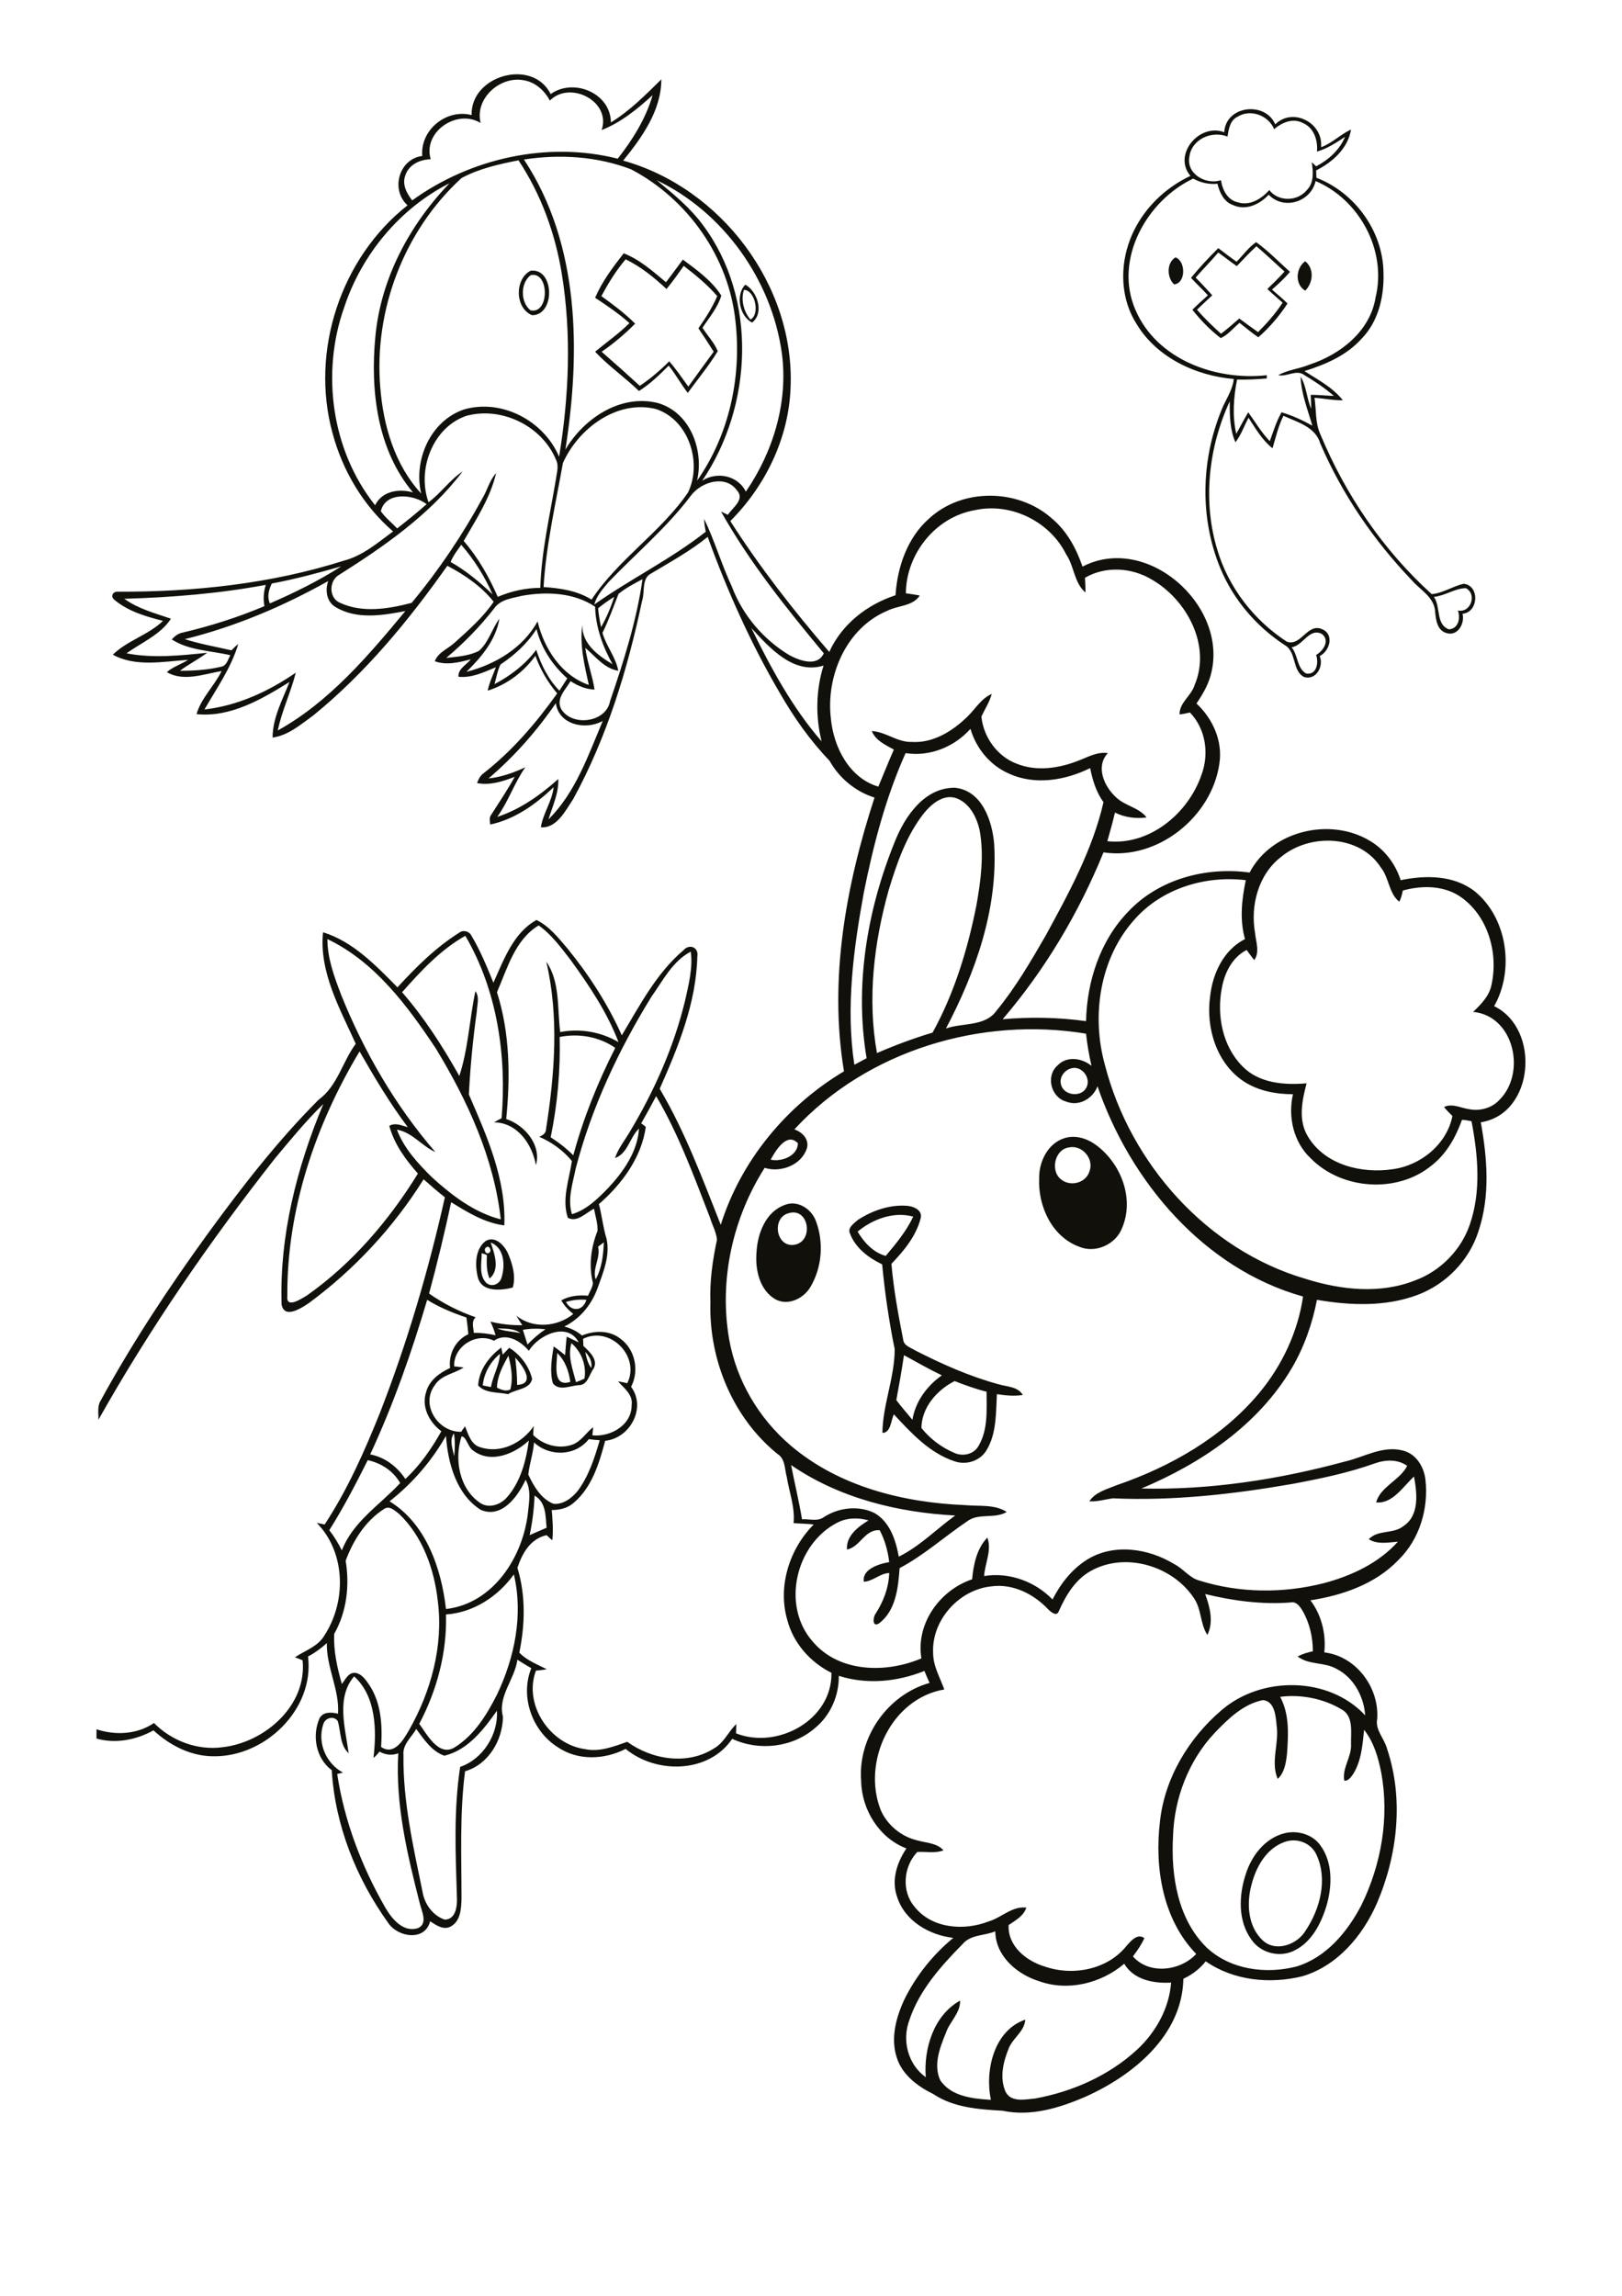 <?xml version="1.0" encoding="utf-8"?>
<!-- Generator: Adobe Illustrator 21.0.2, SVG Export Plug-In . SVG Version: 6.00 Build 0)  -->
<svg version="1.2" baseProfile="tiny" id="Layer_1" xmlns="http://www.w3.org/2000/svg" xmlns:xlink="http://www.w3.org/1999/xlink"
	 x="0px" y="0px" viewBox="0 0 595 842" overflow="scroll" xml:space="preserve">
<path fill="#12100B" d="M471.3,675.5c-6.6,2.3-10.4,8.9-12.1,15.3c-2,7-1.6,15.8,4.2,21c4.8,4.2,12.5,1.3,15.5-3.7
	c5.3-7.9,8.2-18.7,4.1-27.7C481.1,675.9,475.8,673.9,471.3,675.5 M471.3,672.3c4.7-1.1,10.1,0.4,13,4.4c4.6,6.2,4.4,14.7,2.4,21.9
	c-2,6.7-5.5,13.8-12.2,16.9c-5.3,2.5-12.1,0.7-15.4-4.1c-5-6.8-4.7-16.1-2.2-23.8C459,680.7,464,674.1,471.3,672.3 M189,497.9
	c0.4,3.3,0.7,6.7,0.7,10C196.7,507.6,191.6,500.6,189,497.9 M182.3,508.9c1.5,0.8,3.3,1.5,4.9,0.7c1.1-4.1,0.3-8.4-0.7-12.4
	C184.5,500.8,182.4,504.7,182.3,508.9 M177.1,508.1c1,0.2,2,0.4,3,0.6c0.7-4.2,3.1-7.9,3.3-12.2
	C179.9,499.4,177.5,503.6,177.1,508.1 M175.4,508.1c0.3-5.7,4.1-10.7,8.5-13.9c0.1,0.7,0.4,2,0.5,2.6c0.8-0.8,1.6-1.7,2.4-2.5
	c4.1,2.5,7.3,6.8,8.4,11.4c-0.8,3.9-6,3.7-8.8,5.6C182.8,510.5,178.1,511.1,175.4,508.1 M178.3,457.5c-1.1,0.7,0,2.9,1.2,1.9
	C180.5,458.7,179.5,456.5,178.3,457.5 M180,455.7c1.4,4.1,3.5,9.9-0.4,13.2c-1.2-2.7-1.1-5.7-1-8.6c-0.6-0.3-1.3-0.5-1.9-0.7
	c0,3.6-1.1,7.9,1.6,10.8c1.9,1.8,4.8,0.7,5.6-1.6C185.4,464.3,185.1,457.6,180,455.7 M178.2,455.1c3.5-2,6.9,1.7,8.2,4.7
	c1.6,3.8,2.9,8.3,1.7,12.4c-4.2,1.1-11.4,1.8-12.8-3.7C174.2,464.1,174.2,458.1,178.2,455.1 M338,523.7c3.1,3.9,7.3,7.1,12,9.1
	c3.1,1.5,7.3,0.6,9-2.6c3.5-5.9,2.9-13.2,2.9-19.8c-4-1-7.9-2.4-11.7-3.9C343.8,509.7,338.1,516.1,338,523.7 M331.6,497
	c-0.8,5.5-1.8,11-2.8,16.5c1.9,2.5,3.9,4.8,5.9,7.2c1.1-6.7,5.3-12.4,10.8-16.3C340.7,502.1,336.2,499.5,331.6,497 M314.6,451.7
	c2.4,4,5.7,7.6,10.3,8.9c3.8-4.5,7.6-9.1,10.1-14.4C327.9,444.2,320.1,447.1,314.6,451.7 M314.7,447.4c5.2-3.4,11.5-5.6,17.7-5.2
	c2.5,0.1,6.2,1.5,5.3,4.7c-1.7,6.5-6.1,11.8-10.7,16.6c0.8,9.3,2.5,18.6,4.3,27.7c0.2,2.4,2.8,3,4.5,4.1c9.8,5,19.9,9.5,30.6,12.4
	c3,0.9,7,0.8,8.8,3.9c-3.1,0.5-6.3,0.2-9.5-0.3c-0.4,7-0.1,14.6-3.9,20.7c-2.4,3.9-7.5,5.4-11.7,3.9c-9.1-3-15.9-10.4-22.2-17.2
	c-1.1,2.2-1.1,6.8-4.2,6.8c0.1-10.3,4.5-20.3,4.5-30.7c-2.1-10.3-3.6-20.6-4.6-31.1c-5-2.4-9.8-6-11.8-11.3
	C310.8,450.3,313.2,448.7,314.7,447.4 M289.4,444.9c-6.5,1.6-4.8,12.8,2.1,11.6C298.6,455.2,296.8,442.8,289.4,444.9 M287.9,441.9
	c4.7-1.9,9.8,1.5,11.4,5.9c2.9,7.7,2.3,16.8-1.9,24c-2.4,4.3-8.1,7.2-12.8,4.8c-5.9-3.3-7.6-10.8-7.1-17.1
	C277.8,452.6,280.8,444.4,287.9,441.9 M392.2,420.8c-5.5,0.7-7.1,9.1-2.6,12c3.3,2.4,8.7,1,10-3.1
	C401.5,425.1,397,419.8,392.2,420.8 M390.5,417.4c4.1-1.3,8.5,0.2,11.8,2.7c9,6.8,13.9,19.6,9.3,30.3c-2.3,6-9.8,9.4-15.8,6.8
	c-10-3.7-15.1-15-14.6-25.1C381.1,426,384.4,419.3,390.5,417.4 M272.9,106.3c-1.2,3.6-0.1,8,2.4,10.9
	C278.9,115.3,277,106.4,272.9,106.3 M275.9,118.3c-4.6-2.3-6.2-10.1-2.5-13.9C277.9,106.9,280.4,114.8,275.9,118.3 M194.7,100.9
	c-3.9,2.9-3.8,10-0.1,12.9C201.6,115.4,201.6,99.4,194.7,100.9 M194.6,99.3c8.8-1.2,9.2,16.3,0.6,16.3
	C188.9,113.1,188.7,102.4,194.6,99.3 M478.8,106.6c-3.9-2.3-3.5-8.3,0-10.8C482.2,98.6,481.7,103.7,478.8,106.6 M431.2,94.4
	c3.8,1.3,3.9,9.5-0.5,9.9C428,101.8,427.9,96.3,431.2,94.4 M220.6,108.6c4.3,3.1,8.6,6.3,12.4,10.1c-3.8,3.8-7.9,7.3-12.3,10.3
	c4.7,4.1,9.4,8.3,14,12.5c3.9-2.6,7.5-5.7,10.8-9c2.5,2.9,4.7,6.1,7,9.3c3.1-4.3,6.2-8.6,9.3-12.8c-1.8-2.9-3.7-5.8-5.6-8.6
	c2.6-3.7,5.1-7.6,6.9-11.8c-3.6-4.2-7.9-7.7-12.3-11.1c-2,2.9-4.1,5.8-6.3,8.5c-4.5-4.2-9.4-8.2-15-10.9
	C226,99.2,223.2,103.8,220.6,108.6 M218.3,109.2c2.6-6,6.5-11.2,10.5-16.3c5.9,2.3,10.7,6.6,15.5,10.6c2.1-2.7,4.1-5.5,6.2-8.3
	c5.1,3.8,10.6,7.7,14.1,13.2c-1.3,4.4-4.4,8-6.9,11.8c1.8,2.9,4.3,5.4,5.6,8.6c-3.3,5.4-7.3,10.2-11,15.3c-2.5-3.2-4.4-6.8-7-10
	c-3.4,3.4-6.9,6.8-10.9,9.3c-5.2-5-11.2-9.2-16.1-14.4c4.2-3.5,8.7-6.6,12.6-10.5C227,115,222.7,112.1,218.3,109.2 M453.7,97.6
	c-2.3-1.6-4.5-3.3-6.8-5c-2.7,3.2-5.6,6.1-8.3,9.2c2.1,2.1,4.1,4.3,6.1,6.5c-1.9,1.8-3.8,3.5-5.6,5.3c2.7,3.1,5.7,6,8.8,8.8
	c2.3-1.7,4.5-3.7,6.7-5.6c2.3,1.7,4.6,3.4,6.9,5c3.3-3.3,6.4-6.8,9-10.8c-1.9-1.7-3.8-3.3-5.6-5c2.2-2.1,4.3-4.2,6.3-6.4
	c-3.4-3.1-6.8-6.3-10.3-9.3C458.3,92.7,456,95.2,453.7,97.6 M453.6,96c2.4-2.4,4.4-5.3,7.2-7.2c4.4,3.2,8.3,7.2,12.4,10.9
	c-2,2.4-4.3,4.5-6.6,6.5c1.9,1.7,3.9,3.3,5.7,5.1c-3,4.6-6.6,8.8-10.7,12.4c-2.4-1.6-4.6-3.5-6.9-5.3c-2.3,1.9-4.2,4.4-6.9,5.6
	c-3.9-3-7.4-6.6-10.4-10.4c1.8-1.8,3.8-3.6,5.7-5.3c-2-2.2-4.2-4.2-6.2-6.4c3.1-3.8,6.5-7.4,10-10.9C449.1,92.7,451.4,94.4,453.6,96
	 M473.8,237.4c2.4,2.9,1.9,7.6,5.3,9.6c3.9,0.7,4.7-4,3.7-6.8c2.6-1.5,5.2-5.3,2.1-7.7C480.3,230.1,478,236.8,473.8,237.4
	 M526,218.9c2.6,3.7,0.6,10.1,5.5,11.9c3.5-0.2,4.3-4.1,3.3-6.9c4.8,1,7.1-6.1,2.9-8.2C533.6,215.8,530.1,218.5,526,218.9
	 M416.5,113.6c7.8,18.3,29.5,26.1,48.2,24c0,0.3,0,0.9,0,1.2c-3.6,0.3-7.3,0.5-10.9,0.4c-1.3,6.5-1.8,13.3-0.3,19.9
	c1.5-2.7,2.9-5.4,4.4-7.9c2.6,3.6,4.8,7.4,7.9,10.6c1.3-3.6,2.4-7.2,4.3-10.6c4,1.2,7.7,2.9,11.3,4.9c-1.7-5.9-4.1-11.8-4.3-18
	c2.2,3.6,2.2,8,3.9,11.8c0-1.7-0.1-3.4-0.2-5.1c2.8,0,5.7,0.3,8.5,0.4c-3.3-2.9-7.1-5.4-10.9-7.7c-2.9-2.1-6.3,0.8-9.5,0.1
	c3.5-2,7.7-2.3,11.5-3.9c11.3-3.7,22.2-12.2,24.2-24.6c4.2-17.2-5.9-35.9-22-42.7c-1.7,7.7-11.7,10.8-17.2,5
	c-3.2,3.5-8.4,6-13.1,3.8c-3.4-1.2-4.9-4.6-5.7-7.8c-3.1,0.3-6.2-0.4-8.9-1.9C420.6,73.6,408.5,95.2,416.5,113.6 M454,42.8
	c-2.8,1.3-3.3,4.6-3.7,7.3c-5.7-2.3-13.2,0.9-14,7.4c-1.2,6.3,6.1,10.4,11.6,8.6c0.5,3.5,2.4,7.3,6.2,8.1c4.4,1.4,8.7-1.3,11.5-4.5
	c3.4,4.4,10.4,4.2,13.8,0c2.7-2.7,2.3-6.8,1.8-10.2c0.4,0.4,1.2,1.1,1.6,1.5c4.6-2.4,8.6-6,10.6-10.8c-3.2,2.1-6.5,4.3-10.3,5.4
	c0.4-4.1-1.1-8.8-5.2-10.5c-3.6-1.9-7.7-0.2-10.5,2.3C465.4,42.4,458.8,39.8,454,42.8 M449.1,48.5c0.5-9.8,15-11.5,18.7-2.9
	c6.5-6.4,17.7-0.5,16.8,8.4c4.1-1.5,7.1-4.7,11-6.5c-1.1,6.9-6.8,12-12.8,15c0,0.9,0.1,1.8,0.1,2.7c14.1,5.4,24.4,19.6,24.6,34.7
	c0.3,8.7-1.8,18-8.1,24.4c-5.5,6.1-13.2,9.4-20.9,11.8c5,3.2,10.4,6,14.1,10.7c-3.5,0.1-6.9-0.7-10.4-0.9c0.7,4.5,0.2,9.2,2.2,13.5
	c9.2,22.1,23,42.4,40.8,58.5c4.2-0.4,7.7-2.9,11.7-3.8c6,0.6,5.5,10.5-0.4,11c0.9,3.5-1.7,8.3-5.8,7.1c-3.7-1-4-5.2-4.3-8.4
	c-0.6-5-5.5-7.5-8.5-11c-14-14.6-25.6-31.6-33.6-50.2c-1.7-6-8.4-7.8-13.5-10.1c-1.9,3.8-2.8,7.9-4,11.9c-3.8-3-6.2-7.2-8.8-11.2
	c-1.6,3-2.7,6.3-4.8,9c-2.1-4.7-2.1-10-2.1-15c-7.8,16.9-10,36.7-4.5,54.6c4.1,13.7,13.4,25.7,25.4,33.5c5.3,2,7.6-7.1,13.1-4.5
	c4.4,1.9,2.7,8-1,9.8c1.6,3.7-1.3,9-5.7,7.7c-4.5-2.3-2.7-9.2-7.1-11.7c-10.4-6.8-18.8-16.6-23.6-28.1c-7.9-19-7.1-41.1,1.1-59.8
	c1.5-3.1,3.4-6.2,3.8-9.7c-14-1.2-28.4-7.9-35.8-20.4c-6.7-10.7-6-24.8,0-35.6c4.4-8.1,11.6-14.6,19.9-18.5
	C430.1,56.8,439.9,45,449.1,48.5 M353,713.1c-7.9,8-15.8,16.9-19.4,27.7c-2.8,7.4-0.6,16.3,6,21c-0.8-10.5,2.9-22.7,12.6-28.1
	c0.1,4.6-3.8,7.7-5.2,11.8c-2.2,5.4-4.7,11.7-2.1,17.4c4,6,12,6.8,18.6,7.2c-2.3-10.7,1.1-25.5,12.6-29.4c-0.3,4.4-4.6,6.7-6.1,10.6
	c-2,4.9-3.4,10.8-1.1,15.9c2.1,4,7.3,2.7,10.9,2.4c13.6-2.5,26.8-8.3,37.1-17.7c7-6.4,12-15.3,12.7-24.8c-6.4,0.4-13.7-1-17.2-6.9
	c-8.5,7.2-20.6,10.2-31.2,6.4c-8.1-2.5-16-9.2-16.1-18.3C361.1,710,356,709.4,353,713.1 M163,643.9c-4.6-1.6-7.5-6-10.3-9.8
	c-1.8,3.1-5.1,5.7-4.7,9.6c-0.2,17,3.6,33.6,7,50.1c0.7,4.4,3.7,8.7,8.1,10.2c4.3,0,4.7-5.4,4.5-8.6c-0.5-15.8-1.2-31.7,1.2-47.4
	c8.4-2.9,14-11.9,13.5-20.6C177.4,634.3,171.7,641.8,163,643.9 M469.6,622.3c3.5,6.5,3,14,2.5,21.1c-0.4,3.2-0.9,6.7-3.4,9
	c-2.7-6.2,0.6-13.1-0.4-19.6c-0.3-3.4-0.7-8.9-5-9.3c-7.2,1.4-12.8,6.9-17.7,12c-9.6,10.2-14.9,24.1-15.3,38
	c-0.8,14.3,1.7,30.4,12.4,40.8c8.7,8.1,21.7,9.8,32.9,6.9c10.9-3.3,18.7-12.7,23.8-22.5c7.3-14.9,10.3-32.1,7.3-48.5
	c-1.1-5.6-2.7-11.2-6.3-15.8c-0.6,5.6-1,11.6-4.2,16.5c-0.8,1-1.7,2.4-3.1,2.1c-0.8-4.7,2.8-8.7,2.5-13.4c-0.1-4.2,1-10.1-3.3-12.6
	C485.7,623,477.4,621.3,469.6,622.3 M127.9,643c-3.3-3-2.8-7.9-4-11.8c-1.4-2.1-4.6-1.2-5.3,1.1c-2.3,6.9,1,14.4,7.2,17.8
	c-0.5,0.1-1.6,0.4-2.1,0.5c2.6,17.3,9,34,17.7,49.1c2.4,4.1,6.6,9.2,12,7.4c3.6-1.7,1.3-6.1,0.6-9c-4.6-18-9-36.4-7.9-55.1
	c-2.3,0.9-4.7,0.6-6.9-0.6c-0.7,0.9-1.4,1.7-2.2,2.3c1.2-10.1,1-22.6-7.1-29.9C123.2,622.6,126.7,633.9,127.9,643 M163.6,592.1
	c0.4,13.9-3.3,27.8-9.8,40.1c2.9,4,7.3,12.4,13.2,8.5c7.1-4.5,11.6-11.9,15.3-19.2c6.5-13.6,9.7-29.3,6.2-44.1
	C182.7,585.5,173.7,591.4,163.6,592.1 M400.2,576.1c-5.8,3.2-9.2,9-11.8,14.8c-0.8,2.2-3,0.2-4-0.8c-5.3-5.6-13-9.4-20.8-8.3
	c-11.8,1.2-21.9,12.4-21.3,24.4c0,4.8,2.5,9,4.1,13.4c-19.5,3.3-30.3,26.6-23.3,44.3c2.4,5.4,7.4,9.6,13.2,11c3.3,1,7.3,0.9,9.8,3.7
	c-3.1,1.2-6.4,0.4-9.6,0.6c-5.1,5.3-5.9,14.4-1,20.1c6.3,8,18.1,8.9,27.1,5.4c4.8-1.4,8.6-5.7,13.9-5.1c-1,3.1-4,4.7-6.5,6.4
	c-0.4,7.7,6.5,13.2,13.2,15.2c10.3,3.6,23,1.2,30-7.5c1.6-1.8,4-4.8,6.6-2.9c-1.1,2.4-2.6,4.6-4.2,6.7c5.9,6.8,17.4,5.4,23.2-0.9
	c-12.3-12.7-15.3-31.6-13.3-48.5c1.7-15.9,10.5-30.6,22.6-40.9c14.6-12.6,39.3-12.5,52.7,1.9c-0.5-6.9-4.2-13.9-10.6-17.1
	c-4.4-2.5-10-1.3-14.2-4.5c1.7-0.9,3.7-1.5,5.6-1.9c0-5.2-1.2-10.4-3.8-14.9c-1-1.6-2.3-3.5-4.4-3c-10.5,0.8-21.1-0.6-31.3-3.1
	c1.7,4.7,3.2,10.2,0.8,15c-2.7-4.1-2.1-9.5-5-13.6C430,574.2,412.8,569.1,400.2,576.1 M140.9,553.4c-6.8,4.3-11.4,11.6-14.1,19
	c1.5,9.1,0.4,18.7-4.2,26.8c-0.3,6.2,1.1,12.4,2.8,18.4c1.3-1.6,2.3-4.2,4.8-4.1c2.5,0.3,4,2.6,5.3,4.5c4.4,6.7,4.8,14.9,4.3,22.7
	c4.8,3.2,8.1-2.5,10.2-6.1c8.1-14.2,12.7-31,10.6-47.4c-1.3-11.7-5.5-23.6-14.1-31.9C144.9,554.1,142.9,552,140.9,553.4
	 M196.1,548.5c-0.2,4.9-0.8,9.7-1.8,14.5c2-0.9,4.1-1.8,6.2-2.7C200.1,556.1,200.4,551,196.1,548.5 M290.2,537.3
	c1.3,6.7,2.9,13.2,4,19.9c2.7-0.2,5.7,0.9,8-0.8c5.4-3.5,12.7-4.4,18.6-1.5c5.7,3.3,7.8,10,8.9,16c7.7-3.8,13.8-10.1,20.7-15.1
	C329.3,554.7,307.8,549.4,290.2,537.3 M134.9,535.5c-4.4,8.8-8.9,17.4-14.1,25.7c1.8,2.3,3.3,4.8,4.6,7.4
	c4.1-10.6,14-16.7,21.4-24.7C144.3,539.5,139.9,536.6,134.9,535.5 M216,527.8c-5,6.3-14.4,6.5-20.1,1.2c-0.3,4-1.7,7.9-2.1,11.8
	c2,4.3,4.7,8.9,9.2,10.7c3.5,0.4,6.8-2.1,8.9-4.7c4.1-5.5,6.2-12.1,8.1-18.6C218.7,528.1,217.3,528,216,527.8 M176.3,551.3
	c3.2,2,7.4,0.5,9.7-2.2c5-5.7,7-13.4,8-20.8c-5.2,4.9-14,8.6-20.4,3.7c-2-1.2-2.5-5.2-4.3-5.2C166.6,535.1,168.4,546.1,176.3,551.3
	 M142.9,550.6c13.4,8.2,19,24.6,20.7,39.5c17.5-2,28.4-19.4,30.1-35.6c0.4-3.9,1.2-8.2-0.9-11.8c-2.8,6.1-8.8,14.4-16.5,11
	c-8.9-5.7-12-17.1-12.7-27.1C158.3,535.9,151.3,544,142.9,550.6 M166.6,534.1c0.3-2.8,0.4-5.6-0.1-8.4
	C164.7,528.2,166.1,531.4,166.6,534.1 M204.4,496.2c-0.1,3.9-1.9,12.8,4.8,10.6C208.7,502.9,207.3,499,204.4,496.2 M214.7,495.8
	c0.4,2,0.9,4.2,2.2,5.9C217.3,499.4,216.2,497.4,214.7,495.8 M209.6,492.6c-1.4,4.9,0.5,9.6,1.7,14.3c1.1-0.4,2.1-0.8,3.1-1.3
	C215.2,500.8,213.3,495.7,209.6,492.6 M194,495.4c-3-3.6-8.3-6.8-12.8-3.7c-6.5-3.2-14.9,2.1-14.6,9.4c0.9,0.1,2.7,0.3,3.5,0.4
	c-3.4,2.3-8.2,2.7-10.6,6.5c-5.4,7.2,1.2,17.3,9.7,17.1c0.3-0.5,1-1.5,1.4-2c1.2,3,2.2,6.8,5.7,7.7c7.4,2.4,15.3-1.6,19.5-7.8
	c-0.1,1.1-0.2,2.2-0.2,3.3c3.6,3.6,9.2,5.2,14.1,3.6c3.4-1.1,5.2-4.4,7.9-6.5c-0.1,1-0.2,2-0.3,3c6.7,0.7,14.5-3.8,14.4-11.1
	c0.6-3.8-2.8-6.2-5-8.7c1.1,0.2,2.3,0.4,3.4,0.7c4.9-9.8-6.3-21.2-16.2-16.3c0,0.9,0.1,1.7,0.1,2.6c2.2,2.1,5.6,5.1,3.7,8.4
	c-1.6,2.1-2.1,6.1-5.5,6c-3,0.2-7.1,2.3-9.4-0.7c-1.2-4.4-0.4-9.1,0.3-13.5c1.5,1,2.8,2.1,4.2,3.2c0.2-2.3,0.3-4.5,0.6-6.8
	c1.4,0.7,2.9,1.4,4.4,2.1C208.2,484.6,197.6,489.5,194,495.4 M191.8,487.7c0.6,1.8,1.1,3.6,1.7,5.4c2-2.1,4.2-4,6.6-5.6
	C197.4,487.2,194.6,487.2,191.8,487.7 M182.4,487.2c2.7,1.1,5.7,1.1,8.5,1.7C188.5,487.1,185.3,487.3,182.4,487.2 M207.6,477.5
	c2.1,3.8,6.3,3.3,7.5-0.8C212.6,476.5,210.1,476.7,207.6,477.5 M156.7,476.7c-5.7,19.3-12.4,38.4-20.9,56.7c5.4,1,9.9,4.5,12.9,9
	c5.4-5,9.6-11.1,13.2-17.5c-4.3-3.2-7.4-8.8-5.6-14.3c1.1-4.3,4.9-7.1,8.8-8.9c-0.6-5.2,2-10.2,6.7-12.4c-0.2-2-0.4-4.1-0.7-6.1
	C166.1,481.5,161.2,479.5,156.7,476.7 M219.4,457.2c1,4.2-2.2,8-0.9,12c2.3-4.1,2.8-8.9,3-13.6C221,456.1,219.9,456.8,219.4,457.2
	 M219.7,455.1C220.2,455.5,220.2,455.5,219.7,455.1 M282.7,425.3c4.1,0.9,9.9-1.4,10-6C288.7,415,284.5,422,282.7,425.3 M240.7,402
	c-1.8,3.4-3.6,6.7-5.5,10c0.6,0.4,1.2,0.8,1.7,1.3c-1.6,11.3-8.8,21-17.2,28.3c1.1,4.2,1.5,8.5,2.8,12.7c1.4,6.3-1.3,12.5-3.4,18.4
	c-2.2,5.9-6.4,11-12.1,13.8c2.4,0.6,4.6,1.7,6.5,3.3c4.5-1.9,10-2,14,1.1c5.5,3.9,7.1,11.8,4,17.7c5.7,7.7-0.4,18.9-9.5,19.8
	c-2.2,8.2-4.8,17-11.5,22.7c-2.2,2-5.2,2.7-8.1,2.7c0.3,3.7,0.6,7.4,0.2,11.1c-0.7-0.6-1.4-1.2-2.1-1.9c-6,1.4-8.9,6.6-10.7,12
	c3.1,10.1,2.8,20.9,0.7,31.1c2.8,2.9,6.6,4.3,10.1,6.1c-1.3,0.2-2.7,0.4-4,0.5c-4.7,12.5,5.2,27.1,18.1,28.8
	c5.3,1.1,10.5-1,15.4-2.7c9.1,6.6,22.2,8.7,32,2.3c3.6-2.1,5.1-6.1,8-8.8c0,0.9-0.1,2.6-0.1,3.4c15.2,6,35.3-4.9,35-22.2
	c-7.8-3.9-14-10.9-16.2-19.4c-3.6-12.3,0.8-26.1,9.7-35c-2.4-0.3-4.9-0.3-7.4-0.5c0.6-5.8-1.6-11.3-2.5-17c-0.8-2.8-0.5-6.5-3.3-8.3
	c-16.5-13.3-25.3-34.7-24.7-55.7c-0.3-7.7,0.8-15.4,2.4-22.9c-0.2-2.8-1.7-5.3-2.5-8C254.6,431.5,249,416.1,240.7,402 M393,391.8
	c-2.5,0.6-4.5,3.3-3.8,5.9c0.9,4.1,7.4,4.9,9.3,1.2C400.4,395.4,396.8,390.7,393,391.8 M131.9,385.6c-16.2,27-26.7,58-26.5,89.7
	c-0.5,4.8,5,1.1,7.2-0.2c16.6-11.7,30.1-27.5,40.7-44.7c-4.5-5.1-8.7-10.8-10.5-17.5c2.2-1.3,4.6-0.1,6.8,0.5
	C143,404.6,137.4,395.2,131.9,385.6 M205.3,380.3c0.3,12.3-0.8,24.7-3.3,36.8c3,1.9,5.8,4.1,8.3,6.6c3.7-13.7,9-26.8,15.4-39.4
	C219.8,380.2,212.3,378.9,205.3,380.3 M291.4,414.2c2.9,1,5.5,3.6,4.6,6.9c-1.9,6.1-9.5,9.1-15.5,7.2c-11.8,18.5-16.8,41.3-13,63
	c2.7,15.1,10.9,28.9,22.5,38.8c17.7,15.1,41.4,21,64.2,21.9c5,0.5,10.6-0.4,15.1,2.5c-4.5,2.7-10.4,0.2-14.6,3.5
	c-8.3,5.6-15.8,12.4-24.7,17.1c-0.5,7.2-1.4,15.7-7.6,20.3c-2.5,1.5-2.2-2.3-1.2-3.6c2.9-4.5,4.8-9.5,5-14.9c-3.4,0.1-5.9,3-9.3,3.2
	c-0.8-4.6,5.6-6.6,9.3-7.2c-0.5-4.1-1.6-8.1-3.5-11.7c-5.5-0.4-7.1,6.1-12,7.1c-0.4-5,4.1-8.4,7.9-10.7c-3.8-1.1-7.9-1-11.4,0.8
	c-15.3,7.8-20.7,30.4-9.1,43.6c9.7,11.5,27,11.7,39.9,6.2c-2.1-12.7,6.7-25,18.6-29c0.5-5.4,1.7-11.3,5.6-15.3
	c1.7,4.7-0.9,9.4-1.2,14.1c9.2-1.5,18.7,2,25.1,8.6c2.9-5.7,7-11,12.5-14.5c9.8-6.2,22.6-4.3,32.1,1.5c3.4,1.7,5.7,5.2,9.4,6.1
	c14.7,4.6,30.7,4.7,45.6,0.9c10.1-2.7,20-7.3,27.1-15.2c-3.6,0.3-7.5,1.1-10.7-0.9c3.4-3.6,9-1.8,12.7-4.8c6-3.9,5-12.2,3.9-18.2
	c-4,3.7-7.9,10.1-13.9,9.5c1.6-5.8,8.7-8.1,11.4-13.4c-3.5-2.5-8-2.3-11.9-0.9c-9.8,3.5-20,5.6-30.1,7.5c-21.8,3.8-43.9,6.3-66,5.3
	c-2.9,0.4-5.7,1.3-8.6,1.1c2.2-3.4,6.4-4.4,10-5.9c19.8-6.8,38.8-17.6,52.3-33.8c8.4-10.1,14.2-22.4,16.1-35.4
	c-36.4-10.2-63.4-42.2-75.4-77.1c-1.7,4.5-6.8,7.5-11.5,5.6c-5.6-1.5-7.6-9.5-3.1-13.3c3.3-3.5,8.9-2.7,12.4,0.2
	c-0.9-3.9-1.6-7.9-2-11.8C360,372.7,318,385.3,291.4,414.2 M239,365.5c-12.1,19.6-22,40.7-27.8,63c-1.1,5.5-3.1,11.2-1.4,16.8
	c5.4-1.6,9.5-5.7,13.3-9.6c5.6-6,10.8-13.4,11.3-21.8c-3.4,3.2-4.1,9.2-8.8,10.8c1.2-3.6,3.7-6.6,5.6-9.9
	c8.9-14.9,16-30.9,20.1-47.8c1.3-5.9,2.9-11.9,2.1-18C246.7,352.5,243.2,359.6,239,365.5 M120.1,344.4c0,7.2,2.6,14,5.1,20.6
	c8.4,20.8,19.8,40.5,34.5,57.5c-5-2.2-8.4-7.2-14.1-8.2c2.6,6.9,7.8,12.5,13,17.6c7.3,6.6,15.4,12.8,25.1,15.3
	c-2.5-22.5-12.2-43.6-23.9-62.8C149.4,368.8,137.5,352.7,120.1,344.4 M182.3,363.9c4.8,15,4.9,31,3.4,46.5c6.8,2.2,13,9.6,10.9,16.9
	c-1.4-7.7-6.8-15.6-15.4-15.7c0.9-0.5,1.8-1,2.8-1.5c1.9-22.9-1.6-46.9-13.3-66.9c-9.1,5.1-16.3,12.9-23.2,20.7
	c8.2,9.4,14.9,19.9,21,30.7c3.3-10.1,3.7-20.8,5.9-31.1c1.6,2.2,0.6,5,0.5,7.5c-1.4,10.1-2.4,20.3-2.9,30.4
	c6.6,15.2,13.7,31.1,13,48c-7.2-0.9-13.5-4.8-19.5-8.5c-2.4,11.2-5.1,22.4-8.1,33.5c5.3,3.7,11,6.6,17.1,8.7
	c-1.7,1.5-0.8,3.8-0.7,5.7c2.7,0,5.4,0.3,8,0.9c-0.5-1.7-1.1-3.4-1.9-5c3.8,0.9,7.7,1.4,11.7,1.3c-0.8-1.2-1.5-2.3-2.2-3.5
	c6,4.9,15,4.2,20.9-0.6c-1.7-1.4-3.3-3-4.4-5c3-1.7,6.5-2,9.8-1.7c0.6-1.5,1.7-3,1.8-4.7c-1.6-6.3-0.7-13.1,1.7-19.1
	c0.1-2.8-0.8-5.4-1.3-8.1c-2.9,1.4-6.2,5.2-9.6,3.3c-2.3-6.8,0.5-14,1.5-20.8c-3.2-3.9-7.4-6.9-12-8.9c1.3-0.5,2.5-1.3,2.5-2.8
	c3.2-20.3,4.8-41.3,0.1-61.4c5.1,7.3,4,17.2,5.1,25.8c7.3-1.4,14.9-0.1,21.4,3.7c-4.2-11-10.8-20.8-17.7-30.3
	c-3.5-4.5-6.9-9.2-11.6-12.5C188.9,344.6,186.1,355.2,182.3,363.9 M416.1,337.3c-12.7,14.2-15.8,35.2-10.8,53.2
	c9.3,36.2,37.4,67.9,73.6,78.5c13,4.1,27.5,5.7,40.4,0.5c9.1-3.4,16.6-11,19.8-20.2c4.3-12.2,3.1-25.6,0.7-38.1
	c-1.2-0.2-2.3-0.5-3.5-0.5c-2.3,6.4-5.7,12.5-11.1,16.7c-12.6,10.4-33,9-44.4-2.6c-6.3-5.9-8.4-15.2-6.5-23.5
	c-6.2,0-12.6-1.2-17.9-4.6c-10.1-6.6-14.1-19.7-12.5-31.2c0.9-8.4,4.9-17.1,12.8-21.1c-2-7.1-1.2-14.5,0.3-21.6
	C442,321,426.1,325.9,416.1,337.3 M469.9,314.3c-8.3,6.4-11.3,17.8-9.5,27.9c0.3,3.2,1.8,7-0.3,9.9c-1-1.2-1.9-2.5-2.8-3.7
	c-5.3,2.7-8.1,8.4-9.1,14c-1.9,9.9,0.2,21.2,7.5,28.6c6.1,6.3,15.3,7,23.6,6.3c-1.7,6.4-3.2,13.7,0.6,19.7
	c6.3,10.3,19.7,13.5,31,11.8c10.3-1.4,19.8-9.1,21.9-19.5c-1.1-1.1-2.1-2.1-3.1-3.3c3.1-1.5,6.2,0.4,9.3,0.8c4,0.8,8.4-0.5,11.1-3.5
	c9.8-9.8,5.4-30.7-9.7-32.2c2.9-2.8,5.9-5.8,6.7-9.8c2.6-11.5-1.1-25-10.9-32.1c-6.2-4.5-14.4-4.6-21.6-2.6
	c-0.3,1.4-0.6,2.8-1.3,4.1c-3.9-3.1-3.7-8.8-6.8-12.6C498.8,306.1,480.5,305.5,469.9,314.3 M338.8,298.4c-6.4,8.2-9.8,18.2-12.8,28
	c-5.4,19.3-7.9,39.9-4.3,59.8c6.7-2.9,13.4-5.4,20.4-7.5c8-14.5,12.9-30.6,16.1-46.8c1.6-9,2.8-18.2,1.2-27.2
	c-1-4.8-3.6-10-8.4-11.9C346.2,291,341.7,294.8,338.8,298.4 M332.2,276.2c-7.3,16.3-11.8,33.6-15.3,51c-3.8,20.8-6.7,42.3-3.5,63.3
	c1.5-0.8,3-1.6,4.5-2.4c-4.5-26.7,0.2-54.4,10.3-79.3c3.7-9.4,10.9-20,22.1-19.9c9.9,1,13.7,12.1,14.4,20.7
	c1.4,23.7-6.8,46.9-17.7,67.6c6.2-2.2,14.4-0.6,18.6-6.6c7-8.5,12.5-18,18-27.5c8.5-15.6,17.2-31.5,21.2-48.9
	c-2.7-3.7-4-8.1-4.9-12.5c-9.1,4.5-20.3,6.4-29.8,2c-6.9-3-12-9.2-14.1-16.4C350.1,273.9,341.1,277.6,332.2,276.2 M203.9,257.9
	c-7,10.2-15.3,19.6-24.7,27.6c4.7-0.5,9.2-2.1,13.5-4.1c-4,5.7-6.2,12.5-10.3,18.2c8.5-2.8,15.8-8,22.4-13.9
	c0.2,5.2-2.1,9.9-3.6,14.8c9.9-9.8,14.6-23.5,19.9-36.1C214.9,267.9,205,265.9,203.9,257.9 M183.6,243.7c-1.1,2.2-1.5,4.8-2.2,7.2
	c5.9-3.1,11.3-7.2,15.3-12.6c1.8,5.5,4.4,10.8,8.5,15c1-1.5,1.9-3,2.9-4.5c-5.4-4.8-9.5-11-11.3-18.1
	C193.5,236,188.8,240.2,183.6,243.7 M275.6,230.3c7.2,14.7,15.1,29.3,25.8,41.6c-2.3-9.1-2.1-18.9,0.7-27.8
	C291.1,247.5,282.3,237.6,275.6,230.3 M219.4,223.1c0.2,2.3,0.6,4.6,1.1,6.9c2-3.5,3.6-7.3,4.8-11.1
	C223.2,220.2,221.2,221.6,219.4,223.1 M191.5,218.5c-3.6,0.9-7.9,1.3-10.2,4.6c-5.2,6.7-11.1,12.7-17.6,18.2c4.1-0.5,8.3-0.7,12-2.6
	c3.6-3.2,4.7-8,7.5-11.8c-1.3,7.8-6.6,14.1-12.1,19.5c10.5-2.7,20.7-8.7,26.1-18.5c2.4,10,8.7,19.8,18.8,23.3
	c-1.6-7.2-3.4-14.6-2.4-22.1c-0.2,7,5.8,11.3,11.1,14.5c-3.6-6.5-6.2-13.6-6.4-21.1C210.5,217.3,200.5,216.9,191.5,218.5
	 M45.6,219.6c5.1,3.7,11.3,5.3,17.1,7.3c-3.6,5.7-10.8,8.8-16.3,12.7c9.8,1.9,19.8,0.8,29.6-0.2c-3.2,2.4-6.8,4.2-10,6.6
	c5.1,0,10.2-0.3,15.2-1.5c2-0.4,2.4-2.7,3.3-4.2c-7.2-1.7-15.2-1.7-21.5-5.8c1.1-1.2,2.4-2.2,4-2.5c10.2-2.4,20.3-5.6,30-9.7
	c-0.5-2.6-0.3-5.3,0.5-7.8C80.3,217.7,62.9,219.1,45.6,219.6 M67.8,234.4c5.6,1.8,11.4,2.8,17.1,4.1c0.8-0.8,1.6-1.6,2.5-2.3
	c-2.6,8.7-7.9,16.2-12.4,24c12.2-1.4,23.5-6.6,33.5-13.5c-1.8,7.2-5.1,13.9-6.6,21.2c18.9-10.5,33.2-27.4,46.8-43.8
	c-8.3,1.6-17.8,3.2-25.5-1.4c-3.4-1.9-4-6.2-2.8-9.6C104,222.3,86.4,229.8,67.8,234.4 M226.9,217.8c-1.9,4.8-3.6,9.7-5.9,14.3
	c1.4,4.9,4.9,8.9,5.8,13.9c-5.1-0.8-8.4-5.3-12.1-8.4c0.7,5.2,2.6,10.1,3.4,15.3c-3.2-0.1-6.2-1.4-8.8-3.1
	c-1.8,3.1-5.5,6.4-3.4,10.3c4,6.5,16.5,4.9,17.9-3c5-14.6,9.7-29.4,11.9-44.7C232.7,214,229.6,215.6,226.9,217.8 M99.7,214
	c-1.1,2.3-1.8,4.8-0.7,7.3c9-3.9,17.9-8.3,26.2-13.6C116.8,210.1,108.3,212.4,99.7,214 M165.3,206.1c5.7,3.2,10.7,7.4,15.4,11.9
	c-2.9-6.6-6.8-12.8-11.5-18.2C167.8,201.8,166.2,203.8,165.3,206.1 M357.6,187.1c-14.4,2.5-25.2,16-25.3,30.5
	c1.7,0.2,3.4,0.5,5.1,0.8c-2.6,4-8,3.6-11.9,5.6c-15.1,6.3-22.6,24-20.7,39.6c1,10.4,6.7,21.7,17.4,24.9c1.9-4.5,3.7-9.1,5.7-13.6
	c-3.1-1.7-6.7-3.3-8.1-6.8c5.2,0.3,9.4,4.2,14.7,4c7.8,0.5,15-4,20.4-9.3c2.9-2.8,5-6.6,8.9-8.3c-0.8,3-2.5,5.5-3.8,8.3
	c0.8,7.6,5.8,14.6,13,17.3c7.2,2.9,15.4,1.7,22.5-1.1c3.5-1.3,7-3.4,10.9-2.8c-4.6,4.9-1.4,12.2,3,16.2c3.3,3.2,8.4,3.7,11.2,7.4
	c-4,0.5-8,0-11.6-1.8c-0.8,3.5-1.8,7-2.8,10.5c15.4,1.7,29.6-10.1,34.5-24.2c2.9-7.7,1.7-16.9-4.2-23c-1.3,0.3-2.5,0.6-3.8,0.7
	c-0.1-4.3,4.3-6.8,5.5-10.7c6.2-14.5-2.8-31.3-15.6-38.7c-7.4-4.5-17.1-5.1-24.6-0.7c0.1,1.8,0.2,3.6,0.2,5.4
	c-4.2-3.5-4.1-9.6-7.1-14C385.1,191.2,370.8,184.2,357.6,187.1 M139.7,187.5c1.7,2.4,4,4.2,6,6.3c3.7-2.9,7.3-5.8,10.8-8.9
	C151.7,181.2,141.4,180.2,139.7,187.5 M253.5,181.7c-8.8,11.7-20.1,21.2-30.2,31.7c-2.1,2.5-4.4,5-5.3,8.3
	c13.3-9.4,28.1-16.6,40.9-26.7c-0.3-1.5-0.6-3.1-0.6-4.7c3.9,8.1,6.4,16.8,10.2,24.9c3.9,10.4,11.6,19.4,21.1,25.1
	c3.8,2,10.2,4.4,12.6-0.7c-13.7-16.5-27.2-33.3-37.7-52c0.8,0.4,1.6,0.8,2.5,1.2c1.8-2.7,6.4-5.7,3.3-9
	C266.1,174,257.3,176.7,253.5,181.7 M171.1,152.5c-12.4,4.2-18.2,19.8-13.9,31.7c4.6-3.4,7.8-8.2,12.5-11.3
	c-12.1,16-29.1,27.7-45.9,38.3c-3.2,2.5-3,8.3,1,9.9c8.2,3.8,17.8,2.2,26.2,0c9.9-11.9,18.6-24.8,26-38.4c1.8-3,2.6-6.6,5-9.2
	c-2.1,9-7.3,16.9-11.9,24.9c5.3,6.1,9.3,13.2,12.5,20.5c4.9-2.1,10.2-3.3,15.6-3.3c0.4-13.4,3.5-26.5,5.7-39.7
	c0.3-2.4,1.2-4.9,0.1-7.2C198.9,156.2,184,149,171.1,152.5 M206.5,169.8c-2.7,15.1-6.2,30.2-7.1,45.5c6.1,0.4,12.3,1.3,17.6,4.6
	c9.8-14.8,25.4-24.7,35.4-39.3c5.3-11,0.2-26.7-11.8-30.6C226.3,146.5,212.1,157.2,206.5,169.8 M126.3,112.6
	c-8.6,24.1-4.7,52.6,11.3,72.7c2.5-5.2,8.8-6.2,13.9-4.7c-13.2-15.7-15.7-37.5-13.8-57.2c2-21.3,12.5-40.9,27.2-56.2
	C146.7,76.4,132.7,93.3,126.3,112.6 M240.9,66.1c6.1,5,12.3,10.1,17,16.5c20.1,27,18.2,66.4-0.3,93.7c5.4-3.5,13.1-1.9,16,4
	c10.1-14.7,15.6-33,13.2-50.8C283.1,102.7,265.4,77.8,240.9,66.1 M169.3,65.3c-21,19.2-32.2,48.4-29.8,76.8c1.1,14,5.3,28.4,15,38.9
	c-2.9-12.3,3.4-26.6,15.6-30.8c13.9-4.1,29.4,4.1,35,17.3c3.6-22.1,4.6-44.8,1-67c-2.4-14.8-7.6-29.2-15.9-41.7
	C183.1,60.2,175.8,61.8,169.3,65.3 M192.2,58.5c20.6,31.2,20.8,70.7,15.2,106.4c6.7-11.4,20.2-20.5,33.9-17.1
	c11.9,3.4,17,17.3,14.4,28.5c11.8-16.8,16.4-38.1,14.1-58.4c-2.4-23.5-17.5-44.9-38.3-55.8C219,57.3,205.3,56.5,192.2,58.5
	 M176.3,45.1c-8.7-5.3-21.3,3.3-18.3,13.3c-3.9,0.1-8,1.9-9.3,5.9c-1.3,3.3,0.5,6.6,2.5,9.2c21.4-15.5,49.7-21.8,75.4-15.3
	c5.5-7,10.3-14.7,12.8-23.3c-5.6,5.1-11.6,10-18.7,12.8c3.6-10.6-11.7-18.3-19-10.8c-2-3.8-5.5-6.9-9.8-7.5
	C183.4,27.9,174.1,36.1,176.3,45.1 M173,42.2c-0.4-14.6,22.4-21,29-7.7c8.4-6,22-0.4,22.1,10.4c7-4.3,12.7-10.1,18.5-15.8
	c0,11.4-7.1,21.3-14,29.8c35.9,10,63.1,45.9,61.4,83.4c-0.7,18.4-9.2,35.9-22.1,48.8c10.8,16.9,23.2,32.8,36.3,48
	c4.6-10.2,13.9-17.4,24.3-20.8c0.7-10.5,4.4-21.2,12.4-28.2c12.2-11.2,32.5-10.9,44.8-0.1c5.6,4.6,9.1,11.1,11.4,17.8
	c23.5-12.2,53.1,13.9,47.3,38.7c-0.9,4.2-3.1,8-5.5,11.5c6,5.6,9.7,13.8,8.4,22.1c-2.8,19.5-22.7,35.5-42.5,32.5
	c-9,22.1-21.4,43-37,61.2c10.2-0.9,20.4-0.7,30.6,0.7c0.3-14.6,5.2-29.6,15.5-40.2c11.2-11.9,28.5-16.5,44.5-14.3
	c8-15.3,29.4-20.4,44-11.7c5.5,3.2,9.5,8.5,11.4,14.5c9.1-1.9,19.5-1.9,27.2,4.1c12,9.8,14.6,28.9,7.1,42.1
	c17.1,8.3,14.8,39.5-4.9,42.6c2.4,13.2,3.5,27.1-0.9,40.1c-3.4,10.6-11.9,19.3-22.3,23.2c-11.7,4.4-24.7,3.9-36.9,1.8
	c-1.7,8.8-4.7,17.3-9.2,25c-12.3,20.9-33.3,35-55.2,44.2c25.2,0.6,50.4-3.3,74.7-9.9c7-1.6,13.9-6,21.3-4c4.8,1.2,7.7,6,8.2,10.7
	c1.2,10.6-2.2,21.9-9.9,29.4c-8.4,8.8-20.5,13-32.3,14.8c4.1,5.4,5.8,12.4,5.1,19.1c11.7,1.4,20.2,12.9,19.4,24.4
	c-0.8,4.1,2.6,7.1,3.6,10.9c6.2,18.4,3.9,39-3.7,56.7c-5.2,11.9-14.5,23-27.4,26.8c-11.9,2.9-25.2,1.6-35.4-5.5
	c-2.2,2.8-5,4.9-8.2,6.4c-0.4,20.8-18.5,35.5-36,43.3c-9.5,4.1-20,7.3-30.3,5.1c-8.7-0.5-17.9-1.1-25.4-6.1
	c-5.7-2.8-11.4-7-13.4-13.3c-2.4-7.1-0.3-14.9,2.8-21.5c4.3-8.7,10.5-16.4,17.9-22.5c-8.8-1-17.8-6.2-20.6-15
	c-2.2-6.1-0.1-12.6,3.4-17.8c-10-3.8-16.4-14.2-16.6-24.7c-1.3-16,9.7-31.7,25.1-36c-0.7-1.5-1.3-3-1.9-4.4
	c-9.9,4-21.1,5.1-31.4,1.8c0.1,7.3-3.1,14.6-8.8,19.2c-8.2,7.1-20.5,8.5-30.3,3.9c-8.6,12.7-27.8,13-39.1,3.7
	c-7.8,4-17.6,4.4-25-0.7c-9.3-5.9-13.8-18.5-9.6-28.9c-1.7-1-3.4-2-5.1-3.1c-1,7.3-7.3,13.4-5.3,20.9c-0.1,8.6-5.3,17.5-13.9,20
	c-2,15.5-1.3,31.1-1.3,46.7c-0.1,3.6-0.3,8.2-3.9,10.2c-2.6,1.5-5.4-0.4-7.6-1.9c-1.9,7.5-11.9,5.9-15.4,0.6
	c-11.7-16.3-19.5-35.8-20.7-56c-5.8-4.3-7.3-12.6-4.5-19c1.3-2.5,4.4-2.3,6.8-1.7c0.6-8.8-4.3-17-4.1-25.9c-2.1,1.9-4.4,3.6-6.9,4.9
	c2.4,19.4-15.8,36.9-34.7,36.6c-8.3,0-16-4-22-9.5c-6.3,3.5-13.9,5-20.9,3c0-1.1,0-2.3,0-3.4c7,2.3,14.9,1.9,21.1-2.3
	c6.4,6.5,15.8,10.1,25,8.9c15.6-1.7,31.2-15.3,29.5-31.9c-1-0.4-1.9-0.8-2.8-1.1c3.7-2.5,8.4-3.9,10.8-8c8.1-12.4,7.9-30.4-2.8-41.3
	c1,0.2,1.9,0.4,2.9,0.6c8.4-12.8,14.6-26.8,20.3-41c10-25.7,17.8-52.2,23.8-79c-2.7-2.1-5.3-4.4-7.8-6.6
	c-11,17.6-25.4,33.1-42.1,45.4c-2.7,1.8-9,6-10,0.5c-0.8-25.3,5.6-50.3,15.3-73.5c-6.4,6.2-12,13.1-17.7,19.9
	C77,455.2,55,487.1,36.1,520.7c0.1-2.3-0.5-4.9,0.8-7c11.7-21.4,25.2-41.8,39.5-61.5c12.5-17.1,25.5-33.9,40.5-48.9
	c6.9-5,8.7-13.9,13.6-20.5c-5.8-12.8-13.5-26.4-12-40.9c11,3.4,19.4,12.2,27.3,20.2c6.8-7.4,14-14.6,22.6-20c1.5-1.2,3.7-0.6,4.5,1
	c3.3,5.5,5.7,11.4,8.1,17.3c3.8-8.4,7.3-18.3,15.8-23c4.7,2.3,8,6.5,11.4,10.5c7.9,9.7,14.8,20.4,19.9,31.8
	c6.6-11,12.7-22.8,22.6-31.2c2.2-2.5,5.7-1.1,5.1,2.3c-0.4,17-7,33.2-13.8,48.5c9.3,15.7,15.7,33,22.4,49.9
	c7.4-23.6,24.1-43.7,45.2-56.3c-5.6-33.7,0.7-68.2,11.2-100.4c-7-2.2-12.9-7.1-16.5-13.5c-7.1-7.4-13.1-15.9-18.2-24.8
	c-10.7-18.2-19.3-37.5-26.5-57.3c-6.4,5.2-13.7,9.2-20.7,13.4c-3.7,1.8-2.2,6.8-3.4,10.2c-5.3,25.1-12.9,50-25.2,72.5
	c-2.8,4.2-6.1,10.9-11.9,10.4c0.8-5.1,4.1-9.5,4.7-14.7c-6.6,6.3-14.3,11.8-23.3,13.7c0-1.2-0.5-2.5,0.4-3.6c2.9-4.6,6-9.1,8.6-13.9
	c-4.4,1.7-9,3.2-13.8,2.3c0.5-1.4,1.2-2.8,2.5-3.7c10.5-8.2,19.2-18.4,26.9-29.2c-3.5-4.1-6.2-8.8-8-13.8
	c-4.3,6-10.5,10.6-17.5,12.8c0.6-3,2-5.8,3-8.6c-4.3,1.8-8.8,4-13.7,3.5c-0.3-2.9,3-4.4,4.5-6.4c-4.2,1.1-8.9,2.3-13.2,0.7
	c1.3-3.4,5-4.6,7.5-7c5-4.5,10.2-9.1,14.1-14.8c-4.5-5.7-10.7-9.9-17-13.2c-14.2,20.1-30,39.3-49.2,54.9c-4.6,3.3-9.1,7.3-14.9,8.1
	c0-7.2,3.6-13.8,6.2-20.4c-10.1,6.3-21.7,13.1-34.1,11.8c1.7-5.9,6.5-10.3,9.2-15.8c-6.5,1.1-14,4-20.1,0.4c2.3-2,5.3-2.9,7.8-4.5
	c-9.1,0.6-19.3,2.7-27.6-1.9c5.3-5.2,13-7.2,18.4-12.4c-6.3-1.6-12.8-3.5-17.8-7.7c-1.6-1.2-0.6-3.2,1.3-3
	c27.9,0.1,56.2-2.9,82.9-11.4c6.9-1.8,12.4-6.6,18-10.7c-10.9-9.4-18.5-22.2-22.2-36c-8.3-30.1,3-64.3,27.5-83.6
	c-6.3-5.7-3.2-17,5.4-18.1C154.1,47.6,163.8,39.8,173,42.2"/>
</svg>
